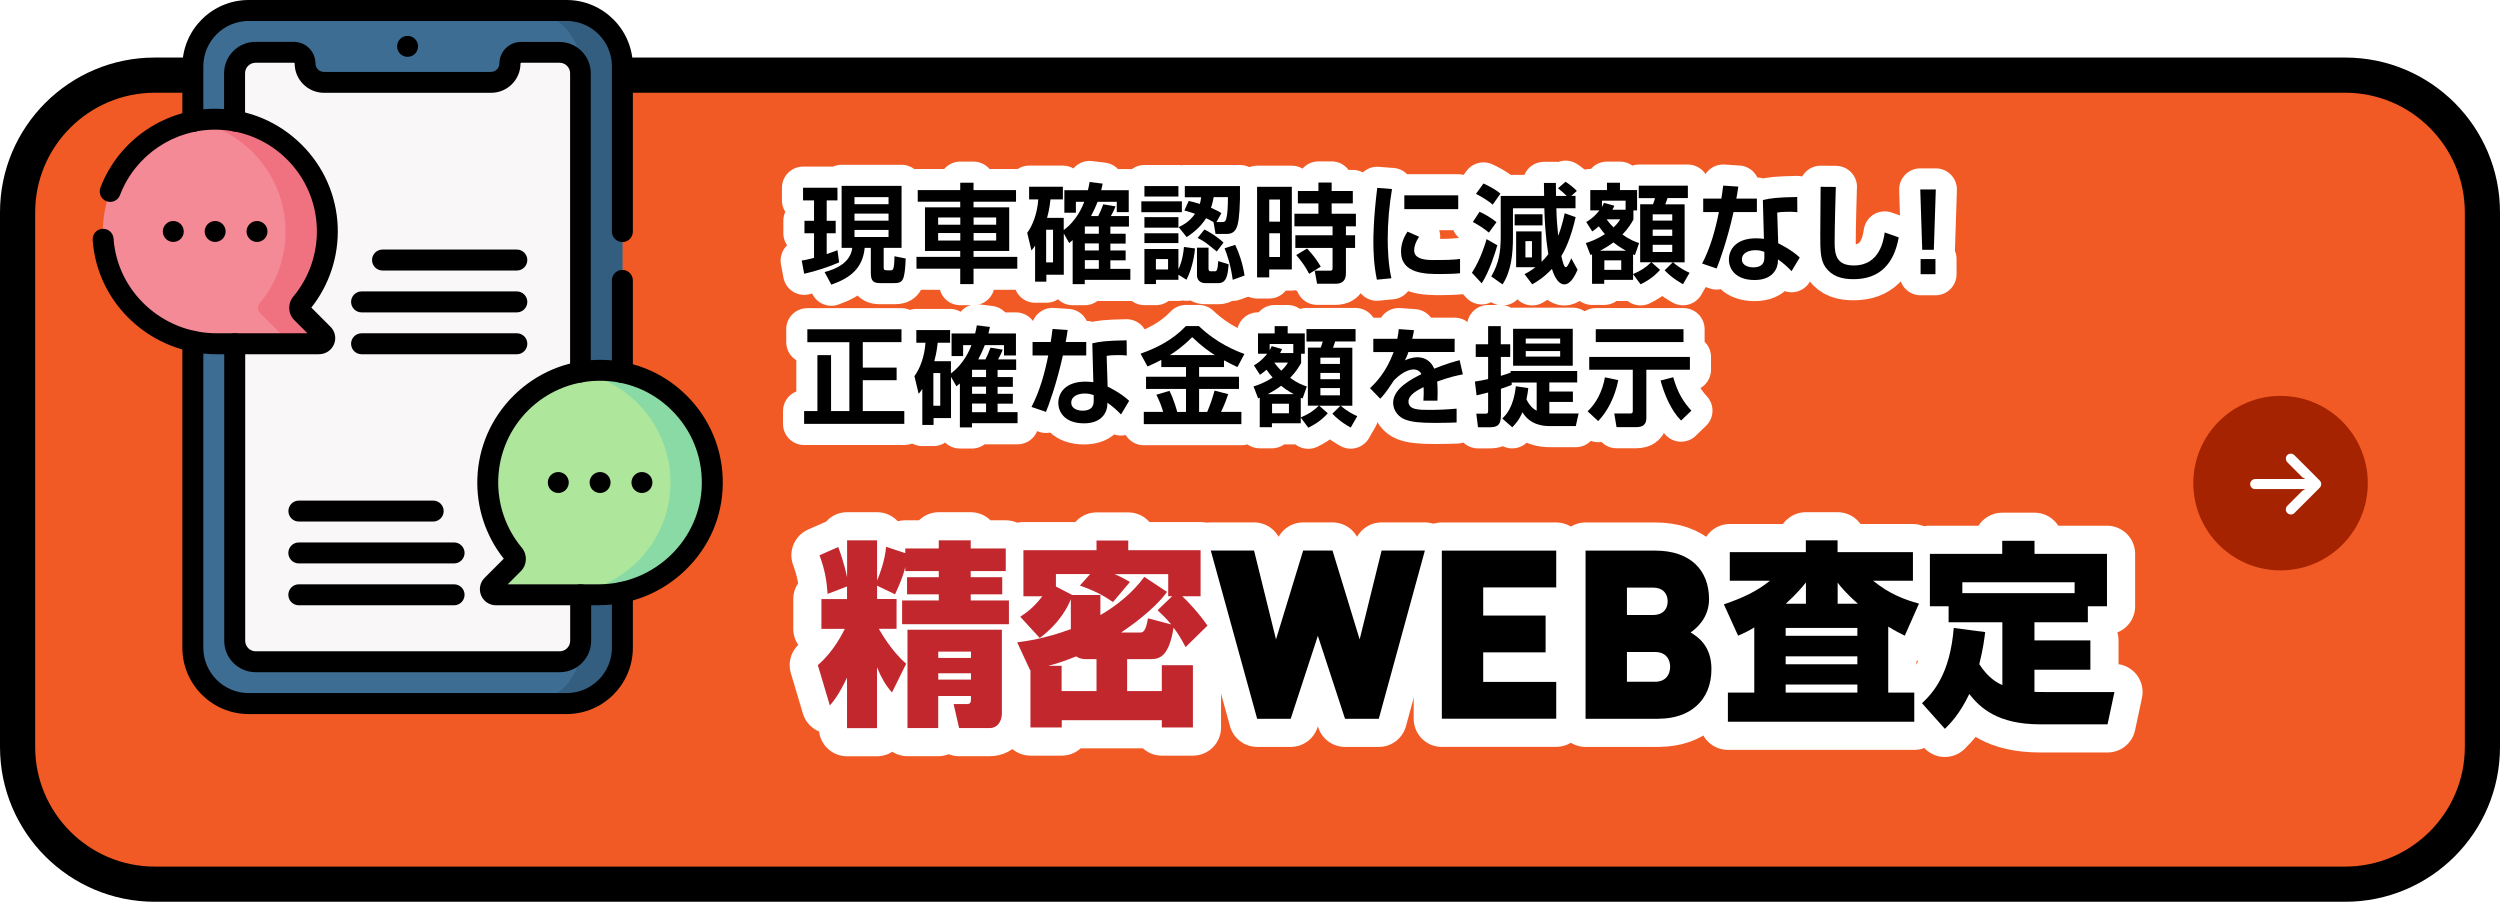 <?xml version="1.0" encoding="UTF-8"?>
<svg id="_レイヤー_2" data-name="レイヤー_2" xmlns="http://www.w3.org/2000/svg" xmlns:xlink="http://www.w3.org/1999/xlink" width="355.33" height="128.17"  viewBox="0 0 355.33 128.17">
  <defs>
    <style>
      .cls-1 {
        fill: #f15a24;
      }

      .cls-2 {
        filter: url(#drop-shadow-1);
      }

      .cls-3 {
        fill: #89daa4;
      }

      .cls-4 {
        fill: #fff;
      }

      .cls-5 {
        fill: #aee69c;
      }

      .cls-6 {
        fill: #3d6d93;
      }

      .cls-7 {
        fill: none;
        stroke: #fff;
        stroke-linecap: round;
        stroke-linejoin: round;
        stroke-width: 6px;
      }

      .cls-8 {
        fill: #f07281;
      }

      .cls-9 {
        fill: #335e80;
      }

      .cls-10 {
        fill: #a52300;
      }

      .cls-11 {
        fill: #c1272d;      
      }

      .cls-14 {
        fill: none;
        stroke: #fff;
        stroke-linecap: round;
        stroke-linejoin: round;
        stroke-width: 8px;        
      }      

      .cls-12 {
        fill: #f9f7f8;
      }

      .cls-13 {
        fill: #f58a97;
      }
    </style>
    <filter id="drop-shadow-1" filterUnits="userSpaceOnUse">
      <feOffset dx="4" dy="4"/>
      <feGaussianBlur result="blur" stdDeviation="0"/>
      <feFlood flood-color="#000" flood-opacity="1"/>
      <feComposite in2="blur" operator="in"/>
      <feComposite in="SourceGraphic"/>
    </filter>
  </defs>
  <g id="_レイヤー_3" data-name="レイヤー_3">
    <g>
      <g>
        <rect class="cls-1" x="2.5" y="10.68" width="350.33" height="114.99" rx="19.5" ry="19.5"/>
        <path d="M333.33,13.18c9.37,0,17,7.63,17,17v75.99c0,9.37-7.63,17-17,17H22c-9.37,0-17-7.63-17-17V30.18c0-9.37,7.63-17,17-17h311.33M333.33,8.18H22C9.85,8.18,0,18.03,0,30.18v75.99c0,12.15,9.85,22,22,22h311.33c12.15,0,22-9.85,22-22V30.18c0-12.15-9.85-22-22-22h0Z"/>
      </g>
      <circle class="cls-10" cx="324.14" cy="68.67" r="12.4"/>
      <g class="cls-2">
    
        <path class="cls-14" d="M116.4,79.35l-2.77,1.06c-.14-1.93-.39-3.42-1.15-5.49l2.66-1.17c.25.7.84,2.27,1.26,4.31v-5.26h4.26v5.71c.42-.98,1.09-2.77,1.29-4.79l2.72.9v-.67h4.76v-1.15h4.54v1.15h4.98v3.22h-4.98v.87h4.48v2.43h-4.48v.87h5.43v3.38h-15.18v-3.38h5.21v-.87h-4.51v-2.43h4.51v-.87h-4.76v-.59c-.31,1.34-.9,2.69-1.46,3.89l-2.55-1.23v1.9h2.77v4.23h-2.52c.22.39,1.79,3.19,3.89,4.96l-2.02,4.09c-.98-1.12-1.48-2.04-2.13-3.58v8.65h-4.26v-7.17c-1.2,2.49-1.93,3.36-2.44,3.95l-1.71-5.74c2.27-1.93,3.5-4.51,3.84-5.15h-3.33v-4.23h3.64v-1.79ZM138.4,85.51v11.87c0,1.06-.56,2.1-1.74,2.1h-4.34l-.78-3.41h1.9c.42,0,.56-.2.56-.59v-.56h-4.65v4.56h-4.37v-13.97h13.41ZM129.36,88.61v.9h4.65v-.9h-4.65ZM129.36,91.69v.9h4.65v-.9h-4.65Z"/>
        <path class="cls-14" d="M140.56,87.3c1.23-.17,3.81-.48,7.64-1.88v-4.26c-.34.87-1.43,3.28-4.42,5.52l-2.77-3.02c.84-.56,1.79-1.18,3.14-2.91h-2.69v-6.55h10.39v-1.37h4.51v1.37h10.28v6.55h-2.6c.67.61,2.35,2.38,3.58,4.17l-3.11,3.05c-.5-.95-1.01-1.85-1.71-2.77-.62,3.95-1.88,4.48-3.16,4.48h-3.44v4.54h4.93v-3.67h4.42v8.85h-4.42v-1.04h-14.22v1.04h-4.45v-8.17h-.06l-1.82-3.92ZM146.89,90.63v3.59h4.96v-4.54h-1.54c-.78,0-1.15-.25-1.34-.39-1.93.78-3.3,1.18-3.98,1.34h1.9ZM161.87,80.13c-1.9,2.63-5.54,5.1-6.52,5.77h2.72c.28,0,.78,0,1.09-2.02l3.3.87c-.62-.76-1.2-1.34-1.93-2.02l2.07-1.99h-.56v-3.14h-7.62c1.32.59,1.71.84,2.18,1.12l-2.41,2.85c-1.71-1.17-2.74-1.62-4.7-2.35l1.46-1.63h-4.87v1.77l2.32,1.21h4v2.85c3.81-2.21,5.54-4.51,6.24-5.43l3.22,2.13Z"/>
        <path class="cls-14" d="M191.97,98.16h-4.8l-3.86-11.79-3.86,11.79h-4.77l-6.59-23.91h6.15l3.12,12.63,3.86-12.63h4.17l3.86,12.63,3.12-12.63h6.15l-6.55,23.91Z"/>
        <path class="cls-14" d="M200.93,98.16v-23.9h16.26v5.23h-10.38v4h8.87v5.23h-8.87v4.2h10.38v5.23h-16.26Z"/>
        <path class="cls-14" d="M231.79,98.16h-10.43v-23.9h9.92c4.98,0,7.63,2.78,7.63,6.9,0,2.72-1.88,4.22-2.62,4.73.97.6,2.96,1.84,2.96,5.21,0,4.57-3.19,7.05-7.46,7.05ZM230.91,79.52h-3.67v3.89h3.67c1.62,0,2.12-1.01,2.12-1.94s-.51-1.95-2.12-1.95ZM231.22,88.67h-3.98v4.23h3.98c1.62,0,2.16-1.12,2.16-2.13s-.54-2.1-2.16-2.1Z"/>
        <path class="cls-14" d="M257.19,74.48h10.7v4.06h-5.66c2.35,1.91,4.48,2.69,6.52,3.25l-2.02,4.56c-.7-.34-1.26-.62-2.35-1.29v9.38h3.7v4.14h-26.49v-4.14h3.75v-9.27c-.78.51-1.48.81-2.3,1.18l-2.02-4.45c2.74-.95,4.62-1.82,6.55-3.36h-5.71v-4.06h10.81v-1.68h4.51v1.68ZM249.8,85.25v1.12h10.19v-1.12h-10.19ZM249.8,89.29v1.12h10.19v-1.12h-10.19ZM249.8,93.29v1.15h10.19v-1.15h-10.19ZM252.68,81.81v-3.03c-.42.53-1.2,1.51-2.86,3.03h2.86ZM260.07,81.81c-1.76-1.54-2.52-2.52-2.88-3v3h2.88Z"/>
        <path class="cls-14" d="M278.16,85.84c-.11.87-.28,2.32-.84,4.56,1.29,1.99,2.52,2.63,3.28,2.97v-8.93h-7.64v-2.27h-2.66v-7.45h10.28v-1.85h4.59v1.85h10.3v7.45h-2.72v2.27h-7.59v2.58h7.95v4.17h-7.95v3.14c.42.03.81.03,1.4.03h9.97l-.98,4.59h-9.6c-6.05,0-8.54-2.38-10.05-4.31-1.4,2.91-2.69,4.17-3.47,4.95l-3.25-3.64c1.57-1.48,3.98-4.12,4.51-10.7l4.48.59ZM290.87,80.3v-1.54h-15.96v1.54h15.96Z"/>

        <path class="cls-11" d="M116.4,79.35l-2.77,1.06c-.14-1.93-.39-3.42-1.15-5.49l2.66-1.17c.25.7.84,2.27,1.26,4.31v-5.26h4.26v5.71c.42-.98,1.09-2.77,1.29-4.79l2.72.9v-.67h4.76v-1.15h4.54v1.15h4.98v3.22h-4.98v.87h4.48v2.43h-4.48v.87h5.43v3.38h-15.18v-3.38h5.21v-.87h-4.51v-2.43h4.51v-.87h-4.76v-.59c-.31,1.34-.9,2.69-1.46,3.89l-2.55-1.23v1.9h2.77v4.23h-2.52c.22.39,1.79,3.19,3.89,4.96l-2.02,4.09c-.98-1.12-1.48-2.04-2.13-3.58v8.65h-4.26v-7.17c-1.2,2.49-1.93,3.36-2.44,3.95l-1.71-5.74c2.27-1.93,3.5-4.51,3.84-5.15h-3.33v-4.23h3.64v-1.79ZM138.4,85.51v11.87c0,1.06-.56,2.1-1.74,2.1h-4.34l-.78-3.41h1.9c.42,0,.56-.2.56-.59v-.56h-4.65v4.56h-4.37v-13.97h13.41ZM129.36,88.61v.9h4.65v-.9h-4.65ZM129.36,91.69v.9h4.65v-.9h-4.65Z"/>
        <path class="cls-11" d="M140.56,87.3c1.23-.17,3.81-.48,7.64-1.88v-4.26c-.34.87-1.43,3.28-4.42,5.52l-2.77-3.02c.84-.56,1.79-1.18,3.14-2.91h-2.69v-6.55h10.39v-1.37h4.51v1.37h10.28v6.55h-2.6c.67.61,2.35,2.38,3.58,4.17l-3.11,3.05c-.5-.95-1.01-1.85-1.71-2.77-.62,3.95-1.88,4.48-3.16,4.48h-3.44v4.54h4.93v-3.67h4.42v8.85h-4.42v-1.04h-14.22v1.04h-4.45v-8.17h-.06l-1.82-3.92ZM146.89,90.63v3.59h4.96v-4.54h-1.54c-.78,0-1.15-.25-1.34-.39-1.93.78-3.3,1.18-3.98,1.34h1.9ZM161.87,80.13c-1.9,2.63-5.54,5.1-6.52,5.77h2.72c.28,0,.78,0,1.09-2.02l3.3.87c-.62-.76-1.2-1.34-1.93-2.02l2.07-1.99h-.56v-3.14h-7.62c1.32.59,1.71.84,2.18,1.12l-2.41,2.85c-1.71-1.17-2.74-1.62-4.7-2.35l1.46-1.63h-4.87v1.77l2.32,1.21h4v2.85c3.81-2.21,5.54-4.51,6.24-5.43l3.22,2.13Z"/>

        <path d="M191.97,98.16h-4.8l-3.86-11.79-3.86,11.79h-4.77l-6.59-23.91h6.15l3.12,12.63,3.86-12.63h4.17l3.86,12.63,3.12-12.63h6.15l-6.55,23.91Z"/>
        <path d="M200.93,98.16v-23.9h16.26v5.23h-10.38v4h8.87v5.23h-8.87v4.2h10.38v5.23h-16.26Z"/>
        <path d="M231.79,98.16h-10.43v-23.9h9.92c4.98,0,7.63,2.78,7.63,6.9,0,2.72-1.88,4.22-2.62,4.73.97.6,2.96,1.84,2.96,5.21,0,4.57-3.19,7.05-7.46,7.05ZM230.91,79.52h-3.67v3.89h3.67c1.62,0,2.12-1.01,2.12-1.94s-.51-1.95-2.12-1.95ZM231.22,88.67h-3.98v4.23h3.98c1.62,0,2.16-1.12,2.16-2.13s-.54-2.1-2.16-2.1Z"/>
        <path d="M257.19,74.48h10.7v4.06h-5.66c2.35,1.91,4.48,2.69,6.52,3.25l-2.02,4.56c-.7-.34-1.26-.62-2.35-1.29v9.38h3.7v4.14h-26.49v-4.14h3.75v-9.27c-.78.51-1.48.81-2.3,1.18l-2.02-4.45c2.74-.95,4.62-1.82,6.55-3.36h-5.71v-4.06h10.81v-1.68h4.51v1.68ZM249.8,85.25v1.12h10.19v-1.12h-10.19ZM249.8,89.29v1.12h10.19v-1.12h-10.19ZM249.8,93.29v1.15h10.19v-1.15h-10.19ZM252.68,81.81v-3.03c-.42.53-1.2,1.51-2.86,3.03h2.86ZM260.07,81.81c-1.76-1.54-2.52-2.52-2.88-3v3h2.88Z"/>
        <path d="M278.16,85.84c-.11.87-.28,2.32-.84,4.56,1.29,1.99,2.52,2.63,3.28,2.97v-8.93h-7.64v-2.27h-2.66v-7.45h10.28v-1.85h4.59v1.85h10.3v7.45h-2.72v2.27h-7.59v2.58h7.95v4.17h-7.95v3.14c.42.03.81.03,1.4.03h9.97l-.98,4.59h-9.6c-6.05,0-8.54-2.38-10.05-4.31-1.4,2.91-2.69,4.17-3.47,4.95l-3.25-3.64c1.57-1.48,3.98-4.12,4.51-10.7l4.48.59ZM290.87,80.3v-1.54h-15.96v1.54h15.96Z"/>
      </g>
      <g id="g217">
        <g id="g223">
          <path id="path225" class="cls-6" d="M80.53,100h-45.19c-4.38,0-7.93-3.55-7.93-7.93V9.42c0-4.38,3.55-7.93,7.93-7.93h45.19c4.38,0,7.93,3.55,7.93,7.93v82.66c0,4.38-3.55,7.93-7.93,7.93"/>
        </g>
        <g id="g227">
          <path id="path229" class="cls-9" d="M80.53,1.49h-5.95c4.38,0,7.93,3.55,7.93,7.93v82.66c0,4.38-3.55,7.93-7.93,7.93h5.95c4.38,0,7.93-3.55,7.93-7.93V9.42c0-4.38-3.55-7.93-7.93-7.93"/>
        </g>
        <g id="g231">
          <path id="path233" class="cls-12" d="M72.5,9.02h0c0,1.48-1.2,2.68-2.68,2.68h-23.76c-1.48,0-2.68-1.2-2.68-2.68,0-.88-.71-1.59-1.59-1.59h-5.46c-1.64,0-2.97,1.33-2.97,2.97v80.68c0,1.64,1.33,2.97,2.97,2.97h43.21c1.64,0,2.97-1.33,2.97-2.97V10.41c0-1.64-1.33-2.97-2.97-2.97h-5.46c-.88,0-1.59.71-1.59,1.59"/>
        </g>
        <g id="g235">
          <path id="path237" class="cls-13" d="M42.84,43.11c2.42-2.9,3.83-6.67,3.69-10.77-.29-8.41-7.18-15.21-15.6-15.39-9.05-.19-16.43,7.14-16.31,16.17.12,8.76,7.41,15.74,16.17,15.74h14.59c.71,0,1.06-.85.56-1.35l-3.05-3.05c-.37-.37-.38-.95-.05-1.35"/>
        </g>
        <g id="g239">
          <path id="path241" class="cls-8" d="M42.89,44.46c-.37-.37-.38-.95-.05-1.35,2.42-2.9,3.83-6.67,3.69-10.77-.29-8.41-7.18-15.21-15.6-15.39-1.14-.02-2.26.07-3.34.28,7.19,1.36,12.73,7.59,12.99,15.12.14,4.1-1.27,7.87-3.69,10.77-.33.4-.31.98.05,1.35l3.05,3.05c.5.5.15,1.35-.56,1.35h5.95c.71,0,1.06-.85.56-1.35l-3.05-3.05Z"/>
        </g>
        <g id="g243">
          <path id="path245" class="cls-5" d="M73.03,78.79c-2.42-2.9-3.83-6.67-3.69-10.77.29-8.41,7.18-15.21,15.6-15.39,9.05-.19,16.43,7.14,16.31,16.17-.12,8.76-7.41,15.74-16.17,15.74h-14.59c-.71,0-1.06-.85-.56-1.35l3.05-3.05c.37-.37.38-.95.05-1.35"/>
        </g>
        <g id="g247">
          <path id="path249" class="cls-3" d="M84.94,52.63c-.89.02-1.76.12-2.61.28,7.45,1.41,13.07,8.01,12.97,15.89-.12,8.76-7.41,15.74-16.17,15.74h5.95c8.76,0,16.05-6.98,16.17-15.74.12-9.03-7.26-16.37-16.31-16.17"/>
        </g>
        <g id="g251">
          <path d="M88.46,54.43c-.82,0-1.49-.67-1.49-1.49v-13.09c0-.82.67-1.49,1.49-1.49s1.49.67,1.49,1.49v13.09c0,.82-.67,1.49-1.49,1.49Z"/>
        </g>
        <g id="g255">
          <path d="M88.46,34.4c-.82,0-1.49-.67-1.49-1.49V9.42c0-3.55-2.89-6.44-6.44-6.44h-45.19c-3.55,0-6.44,2.89-6.44,6.44v7.85c0,.82-.67,1.49-1.49,1.49s-1.49-.67-1.49-1.49v-7.85c0-5.19,4.22-9.42,9.42-9.42h45.19c5.19,0,9.42,4.22,9.42,9.42v23.5c0,.82-.67,1.49-1.49,1.49Z"/>
        </g>
        <g id="g259">
          <path d="M80.53,101.49h-45.19c-5.19,0-9.42-4.22-9.42-9.42v-43.57c0-.82.67-1.49,1.49-1.49s1.49.67,1.49,1.49v43.57c0,3.55,2.89,6.44,6.44,6.44h45.19c3.55,0,6.44-2.89,6.44-6.44v-7.89c0-.82.67-1.49,1.49-1.49s1.49.67,1.49,1.49v7.89c0,5.19-4.22,9.42-9.42,9.42Z"/>
        </g>
        <g id="g263">
          <path d="M82.52,54.36c-.82,0-1.49-.67-1.49-1.49V10.41c0-.82-.67-1.49-1.49-1.49h-5.46c-.05,0-.1.04-.1.1,0,2.3-1.87,4.17-4.17,4.17h-23.76c-2.3,0-4.17-1.87-4.17-4.17,0-.02,0-.05-.03-.07-.02-.02-.04-.03-.07-.03h-5.46c-.82,0-1.49.67-1.49,1.49v6.79c0,.82-.67,1.49-1.49,1.49s-1.49-.67-1.49-1.49v-6.79c0-2.46,2-4.46,4.46-4.46h5.46c.82,0,1.59.32,2.17.9.58.58.9,1.36.9,2.18,0,.66.54,1.19,1.19,1.19h23.76c.66,0,1.19-.54,1.19-1.19,0-1.69,1.38-3.07,3.07-3.07h5.46c2.46,0,4.46,2,4.46,4.46v42.46c0,.82-.67,1.49-1.49,1.49Z"/>
        </g>
        <g id="g267">
          <path d="M79.54,95.54h-43.21c-2.46,0-4.46-2-4.46-4.46v-42.22c0-.82.67-1.49,1.49-1.49s1.49.67,1.49,1.49v42.22c0,.82.67,1.49,1.49,1.49h43.21c.82,0,1.49-.67,1.49-1.49v-6.54c0-.82.67-1.49,1.49-1.49s1.49.67,1.49,1.49v6.54c0,2.46-2,4.46-4.46,4.46Z"/>
        </g>
        <g id="g271">
          <path id="path273" d="M59.42,6.59c0,.82-.67,1.49-1.49,1.49s-1.49-.67-1.49-1.49.67-1.49,1.49-1.49,1.49.67,1.49,1.49"/>
        </g>
        <g id="g275">
          <path d="M45.38,50.35h-14.59c-9.25,0-16.99-7.13-17.62-16.24-.06-.82.56-1.53,1.38-1.59.82-.05,1.53.56,1.59,1.38.52,7.55,6.96,13.47,14.65,13.47h12.91l-1.87-1.87c-.91-.91-.97-2.35-.14-3.35,2.28-2.73,3.46-6.2,3.34-9.76-.26-7.66-6.48-13.79-14.14-13.96-6.11-.13-11.67,3.61-13.84,9.31-.29.77-1.15,1.15-1.92.86-.77-.29-1.15-1.15-.86-1.92,2.62-6.87,9.33-11.38,16.68-11.22,4.45.1,8.66,1.88,11.86,5.04,3.2,3.15,5.04,7.34,5.19,11.79.14,4.15-1.19,8.19-3.75,11.43l2.73,2.73c.65.65.85,1.63.49,2.48-.35.85-1.18,1.41-2.11,1.41Z"/>
        </g>
        <g id="g279">
          <path id="path281" d="M32.07,32.9c0,.82-.67,1.49-1.49,1.49s-1.49-.67-1.49-1.49.67-1.49,1.49-1.49,1.49.67,1.49,1.49"/>
        </g>
        <g id="g283">
          <path id="path285" d="M38.02,32.9c0,.82-.67,1.49-1.49,1.49s-1.49-.67-1.49-1.49.67-1.49,1.49-1.49,1.49.67,1.49,1.49"/>
        </g>
        <g id="g287">
          <path id="path289" d="M26.12,32.9c0,.82-.67,1.49-1.49,1.49s-1.49-.67-1.49-1.49.67-1.49,1.49-1.49,1.49.67,1.49,1.49"/>
        </g>
        <g id="g291">
          <path d="M73.46,50.35h-22.07c-.82,0-1.49-.67-1.49-1.49s.67-1.49,1.49-1.49h22.07c.82,0,1.49.67,1.49,1.49s-.67,1.49-1.49,1.49Z"/>
        </g>
        <g id="g295">
          <path d="M73.46,44.4h-22.07c-.82,0-1.49-.67-1.49-1.49s.67-1.49,1.49-1.49h22.07c.82,0,1.49.67,1.49,1.49s-.67,1.49-1.49,1.49Z"/>
        </g>
        <g id="g299">
          <path d="M73.46,38.45h-19.09c-.82,0-1.49-.67-1.49-1.49s.67-1.49,1.49-1.49h19.09c.82,0,1.49.67,1.49,1.49s-.67,1.49-1.49,1.49Z"/>
        </g>
        <g id="g303">
          <path d="M64.54,86.03h-22.07c-.82,0-1.49-.67-1.49-1.49s.67-1.49,1.49-1.49h22.07c.82,0,1.49.67,1.49,1.49s-.67,1.49-1.49,1.49Z"/>
        </g>
        <g id="g307">
          <path d="M64.54,80.08h-22.07c-.82,0-1.49-.67-1.49-1.49s.67-1.49,1.49-1.49h22.07c.82,0,1.49.67,1.49,1.49s-.67,1.49-1.49,1.49Z"/>
        </g>
        <g id="g311">
          <path d="M61.57,74.13h-19.09c-.82,0-1.49-.67-1.49-1.49s.67-1.49,1.49-1.49h19.09c.82,0,1.49.67,1.49,1.49s-.67,1.49-1.49,1.49Z"/>
        </g>
        <g id="g315">
          <path d="M85.08,86.03h-14.59c-.93,0-1.75-.55-2.11-1.41-.35-.85-.16-1.83.49-2.48l2.73-2.73c-2.57-3.24-3.9-7.28-3.75-11.43.15-4.45,2-8.64,5.19-11.79,3.2-3.15,7.41-4.94,11.86-5.04,4.78-.1,9.28,1.69,12.67,5.05,3.39,3.36,5.22,7.85,5.16,12.62-.06,4.62-1.94,8.96-5.3,12.2-3.33,3.23-7.72,5-12.36,5ZM72.16,83.05h12.91c7.99,0,14.58-6.4,14.68-14.27.05-3.96-1.47-7.68-4.28-10.47-2.81-2.79-6.54-4.27-10.51-4.19-7.67.16-13.88,6.29-14.14,13.96-.12,3.56,1.06,7.03,3.34,9.76,0,0,0,0,0,0,.83,1,.77,2.44-.14,3.35l-1.87,1.87Z"/>
        </g>
        <g id="g319">
          <path id="path321" d="M83.8,68.58c0,.82.67,1.49,1.49,1.49s1.49-.67,1.49-1.49-.67-1.49-1.49-1.49-1.49.67-1.49,1.49"/>
        </g>
        <g id="g323">
          <path id="path325" d="M77.86,68.58c0,.82.67,1.49,1.49,1.49s1.49-.67,1.49-1.49-.67-1.49-1.49-1.49-1.49.67-1.49,1.49"/>
        </g>
        <g id="g327">
          <path id="path329" d="M89.75,68.58c0,.82.67,1.49,1.49,1.49s1.49-.67,1.49-1.49-.67-1.49-1.49-1.49-1.49.67-1.49,1.49"/>
        </g>
      </g>
      <path class="cls-4" d="M320.44,69.51s.08,0,.12,0h7.13l-.16.07c-.15.07-.29.17-.41.29l-2,2c-.26.25-.31.66-.1.96.24.32.69.39,1.01.16.03-.02.05-.04.07-.06l3.61-3.61c.28-.28.28-.74,0-1.02,0,0,0,0,0,0l-3.61-3.61c-.28-.28-.74-.28-1.02,0-.02.02-.04.05-.06.07-.2.3-.16.71.1.96l1.99,2c.11.11.23.2.36.26l.22.1h-7.1c-.37-.01-.69.24-.76.61-.06.39.2.77.6.83Z"/>
      <g>
        <g>
          <path class="cls-7" d="M113.96,37.03c.41-.06.9-.15,1.74-.38v-3.5h-1.36v-1.77h1.36v-2.9h-1.56v-1.8h4.89v1.8h-1.53v2.9h1.28v1.77h-1.28v2.96c.9-.29,1.21-.43,1.53-.55l.24,1.73c-1.39.63-3.48,1.3-4.97,1.62l-.35-1.88ZM119.63,26.42h8.51v8.81h-2.54v2.69c0,.38.02.5.49.5h.47c.35,0,.55,0,.57-2l1.6.32c-.14,3.21-.4,3.5-1.7,3.5h-1.79c-.95,0-1.47-.11-1.47-1.45v-3.56h-.87c-.29,2.89-2,4.26-4.74,5.23l-.96-1.79c1.7-.44,3.7-1.38,3.93-3.44h-1.51v-8.81ZM121.45,28.02v1h4.84v-1h-4.84ZM121.45,30.36v1h4.84v-1h-4.84ZM121.45,32.68v1.01h4.84v-1.01h-4.84Z"/>
          <path class="cls-7" d="M136.48,40.38v-2.19h-6.22v-1.68h6.22v-.84h-5.01v-6.2h5.01v-.8h-6.04v-1.65h6.04v-1.05h1.89v1.05h6.04v1.65h-6.04v.8h5.07v6.2h-5.07v.84h6.22v1.68h-6.22v2.19h-1.89ZM133.34,30.91v1.03h3.15v-1.03h-3.15ZM133.34,33.12v1.07h3.15v-1.07h-3.15ZM138.38,30.91v1.03h3.21v-1.03h-3.21ZM138.38,33.12v1.07h3.21v-1.07h-3.21Z"/>
          <path class="cls-7" d="M151.2,33.17v5.88h-2.48v.98h-1.6v-5.12c-.2.31-.26.38-.52.69l-.6-2.51c.79-1.05,1.45-2.83,1.57-4.75h-1.3v-1.8h4.8v1.8h-1.76c-.08.64-.15,1.41-.49,2.63h2.37v1.73c1.93-1.44,2.69-3.44,2.92-4.02h-1.19v1.56h-1.64v-3.21h3.35c.11-.47.17-.73.24-1.16l1.86.23c-.06.31-.09.41-.21.93h3.91v3.12h-1.7v-1.47h-2.73c-.28.75-.69,1.59-.93,2.03h1.02c.34-.66.38-.8.72-1.67l1.74.29c-.09.24-.2.55-.66,1.38h2.57v1.5h-2.64v1.01h2.17v1.4h-2.17v.98h2.17v1.4h-2.17v1.21h2.84v1.57h-6.48v.6h-1.72v-6.25c-.08.08-.12.11-.49.41l-.78-1.37ZM148.69,32.65v4.65h.98v-4.65h-.98ZM154.19,32.19v1.03h1.99v-1.03h-1.99ZM154.19,34.59v1.01h1.99v-1.01h-1.99ZM154.19,36.97v1.24h1.99v-1.24h-1.99Z"/>
          <path class="cls-7" d="M162.22,28.62h5.76v1.54h-5.76v-1.54ZM162.66,26.45h4.83v1.48h-4.83v-1.48ZM162.66,30.86h4.83v1.5h-4.83v-1.5ZM162.66,33.15h4.83v1.4h-4.83v-1.4ZM167.49,39.04v.73h-3.19v.6h-1.64v-4.98h4.83v2.89c.26-.52.64-1.51.79-3.18l1.57.21c-.06.6-.26,2.57-1.21,4.45l-1.16-.72ZM164.29,36.82v1.48h1.73v-1.48h-1.73ZM168.4,28.02v-1.57h7.84c.05,2.54-.11,4.71-.34,5.5-.18.63-.49,1.3-1.51,1.3h-1.62l-.29-1.68c-.21-.12-.49-.29-1.05-.56-.93,1.48-2.2,2.31-2.77,2.69l-1.13-1.42c.61-.29,1.53-.76,2.32-1.89-.46-.17-.75-.26-1.51-.47l.61-1.36c.4.09.75.17,1.59.43.09-.37.14-.6.18-.95h-2.32ZM170.13,35.2h1.64v2.95c0,.27.08.41.28.41h.61c.28,0,.41-.14.49-1.45l1.48.46c-.12,1.36-.24,2.67-1.44,2.67h-1.85c-1.15,0-1.21-.92-1.21-1.08v-3.96ZM171.2,32.62c.61.29,1.83,1.04,2.7,1.86l-.96,1.27c-1.41-1.16-1.67-1.39-2.72-1.93l.98-1.21ZM172.5,28.02c-.08.4-.14.81-.38,1.51.92.41,1.15.55,1.48.76l-.7,1.27h.86c.21,0,.41-.03.53-.47.18-.69.23-1.63.24-3.07h-2.03ZM175.56,34.8c.57,1.16,1.08,2.72,1.33,4.36l-1.68.61c-.32-2.25-.78-3.54-1.16-4.48l1.51-.49Z"/>
          <path class="cls-7" d="M178.67,26.55h4.94v11.75h-3.21v1.13h-1.73v-12.88ZM180.4,28.36v3.15h1.53v-3.15h-1.53ZM180.4,33.15v3.38h1.53v-3.38h-1.53ZM184.11,33.44h5.29v-1.27h-5.42v-1.79h3.41v-1.47h-2.92v-1.76h2.92v-1.21h1.88v1.21h3.01v1.76h-3.01v1.47h3.45v1.79h-1.42v1.27h1.3v1.8h-1.3v3.52c0,.44,0,1.57-1.47,1.57h-2.63l-.34-1.86h2.2c.15,0,.34,0,.34-.32v-2.91h-5.29v-1.8ZM185.78,35.32c1.07,1.16,1.51,1.85,1.94,2.58l-1.65,1.02c-.5-.99-.95-1.6-1.83-2.67l1.54-.93Z"/>
          <path class="cls-7" d="M197.85,26.86c-.4,2.37-.61,4.74-.61,7.14,0,1.19.06,3.51.52,5.55l-2.06.2c-.46-2.14-.5-4.29-.5-5.41,0-.54,0-3.21.55-7.64l2.11.17ZM201.7,33.64c-.53.81-.7,1.42-.7,1.93,0,.96.86,1.39,2.64,1.39s2.81-.02,3.88-.15v2.03c-.81.08-1.96.11-2.8.11-2.03,0-5.59,0-5.59-3.19,0-1.36.6-2.34.92-2.84l1.65.73ZM207.26,27.76v1.96h-7.66v-1.96h7.66Z"/>
          <path class="cls-7" d="M212.82,34.86c-.28.96-1.07,3.62-2.22,5.41l-1.39-1.5c1.27-1.97,1.93-4.23,2.08-4.78l1.53.87ZM210.29,30.1c.72.32,1.59.81,2.41,1.48l-1.08,1.48c-.73-.6-1.27-.96-2.28-1.51l.95-1.45ZM210.85,26.08c.41.18,1.62.76,2.41,1.44l-1.1,1.57c-.66-.6-1.79-1.24-2.38-1.53l1.07-1.48ZM219.09,37.22c.52-.5.53-.52.98-1.1-.47-2.83-.53-5.3-.57-6.52h-4.46v4.05c0,2.44-.24,4.87-1.48,6.77l-1.6-1.13c1.07-1.89,1.34-3.36,1.34-5.73v-5.71h6.17c-.02-.61-.03-1.6-.03-1.85h1.7c0,.26.02,1.56.02,1.85h1.53c-.38-.38-.79-.72-1.25-1.09l1.08-.93c.24.15,1.27.9,1.6,1.31l-.79.7h.6v1.76h-2.72c.02,1.39.12,2.51.26,3.93.55-1.44.81-2.7.92-3.22l1.56.55c-.72,3.16-1.57,4.78-2.03,5.53.18.83.37,1.59.64,1.59.24,0,.63-.93.76-1.28l.9,1.63c-.2.47-.87,2.09-1.88,2.09-1.07,0-1.64-1.8-1.76-2.2-1.21,1.28-2.22,1.86-2.8,2.19l-1.1-1.45c.43-.21.93-.5,1.56-.98h-2.75v-5.09h3.61v4.34ZM215.28,30.45h3.96v1.59h-3.96v-1.59ZM216.81,34.27v2.31h.93v-2.31h-.93Z"/>
          <path class="cls-7" d="M225.41,34.54c.52-.17,1.48-.46,2.7-1.27-.2-.23-.47-.53-.87-1.1-.41.35-.64.53-.93.72l-.86-1.34c.32-.18,1.02-.57,1.89-1.65h-1.31v-2.89h2.37v-1.04h1.85v1.04h2.43v2.89h-.52v1.31c-.24.44-.69,1.22-1.56,2.12,1.08.78,1.79,1.02,2.37,1.22l-.6,1.71c-.15-.06-.18-.08-.26-.11v2.8c1.05-.44,1.74-.86,2.57-1.67h-1.56v-8.25h1.82c.12-.28.24-.66.29-.87h-2.31v-1.77h6.98v1.76h-2.9c-.11.34-.14.46-.31.89h2.75v8.25h-1.64c.95.84,1.77,1.22,2.34,1.48l-.93,1.62c-.31-.17-1.51-.81-2.61-1.97l1.15-1.13h-3.01l1.21,1.07c-.34.38-1.16,1.28-2.77,2.05l-1.07-1.44v.81h-4.1v.56h-1.73v-4.19q-.11.05-.23.09l-.66-1.71ZM231.11,35.64c-.98-.54-1.45-.92-1.79-1.19-.57.43-1.15.79-1.91,1.19h3.7ZM231.05,29.81v-1.29h-3.36v.89c.12-.21.17-.29.28-.58l1.48.41c-.12.29-.17.37-.28.57h1.88ZM228.03,37v1.36h2.4v-1.36h-2.4ZM228.35,31.17c.46.63.76.92.99,1.15.5-.47.72-.79.95-1.15h-1.94ZM234.9,30.46v.89h2.78v-.89h-2.78ZM234.9,32.63v.89h2.78v-.89h-2.78ZM234.9,34.79v1.03h2.78v-1.03h-2.78Z"/>
          <path class="cls-7" d="M247.07,26.52c-.11.72-.17,1.18-.28,1.71h2.92v1.91h-3.32c-.9,4.06-2.02,7.09-2.4,8.02l-2.06-.7c1.19-2.29,1.88-4.8,2.38-7.32h-2.23v-1.91h2.58c.11-.63.17-1.18.26-1.85l2.14.14ZM255.46,30.16c-.43-.05-.76-.06-1.27-.06-.86,0-1.22.05-1.59.11l.14,4.37c.26.12,1.94.95,3.06,2.02l-1.16,1.94c-.63-.66-1.07-1.05-1.94-1.68v.27c0,.87-.6,2.67-3.32,2.67s-3.65-1.6-3.65-2.9c0-1.47,1.05-3.03,3.88-3.03.49,0,.81.05,1.1.08l-.15-5.52c1.12-.26,1.98-.38,4.88-.43l.02,2.15ZM250.78,35.8c-.35-.12-.69-.24-1.27-.24-.89,0-1.93.34-1.93,1.31,0,.89.98,1.13,1.62,1.13.78,0,1.57-.26,1.57-1.34v-.86Z"/>
          <path class="cls-7" d="M260.93,26.58c-.02.49-.17,5.65-.17,7.93,0,1.8.34,3.22,2.72,3.22,3.73,0,4.23-3.61,4.4-4.69l1.99.7c-.67,3.76-2.7,5.94-6.43,5.94-1.68,0-3.04-.41-3.96-1.67-.76-1.05-.76-2.46-.76-4.66s.05-5.75.05-6.8l2.17.02Z"/>
          <path class="cls-7" d="M275.14,26.93l-.28,8.57h-1.65l-.28-8.57h2.2ZM275.09,36.82v2.15h-2.11v-2.15h2.11Z"/>
          <path class="cls-7" d="M114.74,46.8h13.39v1.83h-5.5v3.62h4.81v1.79h-4.81v4.39h5.9v1.82h-14.24v-1.82h1.89v-7.95h1.94v7.95h2.6v-9.79h-5.97v-1.83Z"/>
          <path class="cls-7" d="M135.17,53.54v5.88h-2.48v.98h-1.6v-5.12c-.2.31-.26.38-.52.69l-.6-2.51c.79-1.05,1.45-2.83,1.57-4.75h-1.3v-1.8h4.8v1.8h-1.76c-.08.64-.15,1.41-.49,2.63h2.37v1.73c1.93-1.44,2.69-3.44,2.92-4.02h-1.19v1.56h-1.64v-3.21h3.35c.11-.47.17-.73.24-1.16l1.86.23c-.06.31-.09.41-.21.93h3.91v3.12h-1.7v-1.47h-2.73c-.28.75-.69,1.59-.93,2.03h1.02c.34-.66.38-.8.72-1.67l1.74.29c-.09.24-.2.55-.66,1.38h2.57v1.5h-2.64v1.01h2.17v1.4h-2.17v.98h2.17v1.4h-2.17v1.21h2.84v1.57h-6.48v.6h-1.72v-6.25c-.08.08-.12.11-.49.41l-.78-1.37ZM132.66,53.02v4.65h.98v-4.65h-.98ZM138.16,52.56v1.03h1.99v-1.03h-1.99ZM138.16,54.96v1.01h1.99v-1.01h-1.99ZM138.16,57.35v1.24h1.99v-1.24h-1.99Z"/>
          <path class="cls-7" d="M151.75,46.9c-.11.72-.17,1.18-.28,1.71h2.92v1.91h-3.32c-.9,4.06-2.02,7.09-2.4,8.02l-2.06-.7c1.19-2.29,1.88-4.8,2.38-7.32h-2.23v-1.91h2.58c.11-.63.17-1.18.26-1.85l2.14.14ZM160.15,50.53c-.43-.05-.76-.06-1.27-.06-.86,0-1.22.05-1.59.11l.14,4.37c.26.12,1.94.95,3.06,2.02l-1.16,1.94c-.63-.66-1.07-1.05-1.94-1.68v.27c0,.87-.6,2.67-3.32,2.67s-3.65-1.6-3.65-2.9c0-1.47,1.05-3.03,3.88-3.03.49,0,.81.05,1.1.08l-.15-5.52c1.12-.26,1.98-.38,4.88-.43l.02,2.15ZM155.46,56.17c-.35-.12-.69-.24-1.27-.24-.89,0-1.93.34-1.93,1.31,0,.89.98,1.13,1.62,1.13.78,0,1.57-.26,1.57-1.34v-.86Z"/>
          <path class="cls-7" d="M165.04,51.16c-.81.43-1.39.69-1.94.93l-.99-1.82c2.41-.86,4.58-1.97,6.45-3.93h1.83c2.6,2.49,5.35,3.56,6.48,3.97l-.99,1.86c-.4-.18-.83-.38-1.91-.96v.96h-3.54v1.38h5.67v1.73h-5.67v3.27h1.15c.47-1.12.67-1.71,1.05-3.03l1.94.5c-.23.67-.49,1.42-1.02,2.52h2.89v1.74h-13.87v-1.74h2.75c-.24-.86-.5-1.48-.96-2.44l1.86-.55c.64,1.25,1.07,2.87,1.1,3h1.25v-3.27h-5.68v-1.73h5.68v-1.38h-3.51v-1.02ZM172.67,50.47c-.72-.46-1.64-1.05-3.22-2.55-1.41,1.41-2.58,2.19-3.18,2.55h6.4Z"/>
          <path class="cls-7" d="M178.18,54.92c.52-.17,1.48-.46,2.7-1.27-.2-.23-.47-.53-.87-1.1-.41.35-.64.53-.93.72l-.86-1.34c.32-.18,1.02-.57,1.89-1.65h-1.31v-2.89h2.37v-1.04h1.85v1.04h2.43v2.89h-.52v1.31c-.24.44-.69,1.22-1.56,2.12,1.08.78,1.79,1.02,2.37,1.22l-.6,1.71c-.15-.06-.18-.08-.26-.11v2.8c1.05-.44,1.74-.86,2.57-1.67h-1.56v-8.25h1.82c.12-.28.24-.66.29-.87h-2.31v-1.77h6.98v1.76h-2.9c-.11.34-.14.46-.31.89h2.75v8.25h-1.64c.95.84,1.77,1.22,2.34,1.48l-.93,1.62c-.31-.17-1.51-.81-2.61-1.97l1.15-1.13h-3.01l1.21,1.07c-.34.38-1.16,1.28-2.77,2.05l-1.07-1.44v.81h-4.1v.56h-1.73v-4.19q-.11.05-.23.09l-.66-1.71ZM183.88,56.02c-.98-.54-1.45-.92-1.79-1.19-.57.43-1.15.79-1.91,1.19h3.7ZM183.82,50.18v-1.29h-3.36v.89c.12-.21.17-.29.28-.58l1.48.41c-.12.29-.17.37-.28.57h1.88ZM180.8,57.38v1.36h2.4v-1.36h-2.4ZM181.12,51.54c.46.63.76.92.99,1.15.5-.47.72-.79.95-1.15h-1.94ZM187.67,50.84v.89h2.78v-.89h-2.78ZM187.67,53.01v.89h2.78v-.89h-2.78ZM187.67,55.16v1.03h2.78v-1.03h-2.78Z"/>
          <path class="cls-7" d="M200.97,46.93c-.06.4-.11.64-.24,1.22h6.02v1.88h-6.57c-.18.57-.35.89-.5,1.19.89-.41,1.54-.44,1.76-.44,1.68,0,2.26,1.28,2.41,1.62,1.67-.69,2.89-1.01,3.61-1.21l.46,2.02c-.63.12-1.71.32-3.65,1.02.05.5.06,1.04.06,1.54,0,.44,0,.69-.02,1.18h-2c.05-.61.06-1.3.03-1.93-.81.41-2.15,1.07-2.15,2.05,0,1.19,1.47,1.19,2.99,1.19,1.25,0,2.61-.06,3.85-.18v1.97c-.53.02-1.93.06-3.06.06-2.23,0-3.39-.14-4.28-.49-.83-.32-1.68-1.18-1.68-2.38,0-2.09,2.81-3.45,4.02-4.06-.08-.15-.35-.67-1.12-.67-.18,0-1.25,0-2.77,1.53-1.28,1.97-1.71,2.37-1.97,2.63l-1.45-1.5c.78-.73,2.29-2.23,3.36-5.13h-2.89v-1.88h3.41c.12-.57.17-.95.21-1.38l2.15.15Z"/>
          <path class="cls-7" d="M217.22,55.15c-.05.43-.11.92-.26,1.63.6,1.16,1.18,1.45,1.45,1.59v-4h-3.55v.34c-.52.2-1.01.38-1.53.55v3.82c0,1.51-.7,1.65-1.7,1.65h-1.56l-.24-1.93h1.25c.37,0,.43-.08.43-.43v-2.58c-.28.08-.64.17-1.64.4l-.24-1.96c.52-.08,1.15-.18,1.88-.35v-3.15h-1.76v-1.8h1.76v-2.58h1.8v2.58h1.34v1.8h-1.33v2.69c.37-.11.69-.21,1.39-.46v-.23h9.46v1.63h-3.96v1.29h3.35v1.48h-3.35v1.64h4.16l-.4,1.79h-3.7c-.92,0-2.8-.15-3.88-1.97-.52,1.19-1.02,1.69-1.45,2.14l-1.42-1.25c.53-.49,1.6-1.59,1.93-4.58l1.76.26ZM223.54,46.73v5.25h-8.48v-5.25h8.48ZM216.86,48.12v.71h4.89v-.71h-4.89ZM216.86,49.9v.78h4.89v-.78h-4.89Z"/>
          <path class="cls-7" d="M230.01,54.03c-.47,2.4-1.56,4.49-2.86,5.82l-1.5-1.39c1.22-1.13,2.12-2.86,2.46-4.83l1.89.4ZM225.89,50.73h14.3v1.82h-6.19v6.86c0,.89-.46,1.3-1.44,1.3h-2.8l-.32-1.94h2.28c.34,0,.35-.18.35-.4v-5.82h-6.19v-1.82ZM226.81,46.79h12.47v1.83h-12.47v-1.83ZM238.94,59.78c-1.45-1.45-2.4-3.77-2.92-5.7l1.8-.46c.63,2.22,1.44,3.5,2.58,4.75l-1.47,1.41Z"/>
        </g>
        <g>
          <path d="M113.96,37.03c.41-.06.9-.15,1.74-.38v-3.5h-1.36v-1.77h1.36v-2.9h-1.56v-1.8h4.89v1.8h-1.53v2.9h1.28v1.77h-1.28v2.96c.9-.29,1.21-.43,1.53-.55l.24,1.73c-1.39.63-3.48,1.3-4.97,1.62l-.35-1.88ZM119.63,26.42h8.51v8.81h-2.54v2.69c0,.38.02.5.49.5h.47c.35,0,.55,0,.57-2l1.6.32c-.14,3.21-.4,3.5-1.7,3.5h-1.79c-.95,0-1.47-.11-1.47-1.45v-3.56h-.87c-.29,2.89-2,4.26-4.74,5.23l-.96-1.79c1.7-.44,3.7-1.38,3.93-3.44h-1.51v-8.81ZM121.45,28.02v1h4.84v-1h-4.84ZM121.45,30.36v1h4.84v-1h-4.84ZM121.45,32.68v1.01h4.84v-1.01h-4.84Z"/>
          <path d="M136.48,40.38v-2.19h-6.22v-1.68h6.22v-.84h-5.01v-6.2h5.01v-.8h-6.04v-1.65h6.04v-1.05h1.89v1.05h6.04v1.65h-6.04v.8h5.07v6.2h-5.07v.84h6.22v1.68h-6.22v2.19h-1.89ZM133.34,30.91v1.03h3.15v-1.03h-3.15ZM133.34,33.12v1.07h3.15v-1.07h-3.15ZM138.38,30.91v1.03h3.21v-1.03h-3.21ZM138.38,33.12v1.07h3.21v-1.07h-3.21Z"/>
          <path d="M151.2,33.17v5.88h-2.48v.98h-1.6v-5.12c-.2.31-.26.38-.52.69l-.6-2.51c.79-1.05,1.45-2.83,1.57-4.75h-1.3v-1.8h4.8v1.8h-1.76c-.08.64-.15,1.41-.49,2.63h2.37v1.73c1.93-1.44,2.69-3.44,2.92-4.02h-1.19v1.56h-1.64v-3.21h3.35c.11-.47.17-.73.24-1.16l1.86.23c-.06.31-.09.41-.21.93h3.91v3.12h-1.7v-1.47h-2.73c-.28.75-.69,1.59-.93,2.03h1.02c.34-.66.38-.8.72-1.67l1.74.29c-.09.24-.2.55-.66,1.38h2.57v1.5h-2.64v1.01h2.17v1.4h-2.17v.98h2.17v1.4h-2.17v1.21h2.84v1.57h-6.48v.6h-1.72v-6.25c-.08.08-.12.11-.49.41l-.78-1.37ZM148.69,32.65v4.65h.98v-4.65h-.98ZM154.19,32.19v1.03h1.99v-1.03h-1.99ZM154.19,34.59v1.01h1.99v-1.01h-1.99ZM154.19,36.97v1.24h1.99v-1.24h-1.99Z"/>
          <path d="M162.22,28.62h5.76v1.54h-5.76v-1.54ZM162.66,26.45h4.83v1.48h-4.83v-1.48ZM162.66,30.86h4.83v1.5h-4.83v-1.5ZM162.66,33.15h4.83v1.4h-4.83v-1.4ZM167.49,39.04v.73h-3.19v.6h-1.64v-4.98h4.83v2.89c.26-.52.64-1.51.79-3.18l1.57.21c-.06.6-.26,2.57-1.21,4.45l-1.16-.72ZM164.29,36.82v1.48h1.73v-1.48h-1.73ZM168.4,28.02v-1.57h7.84c.05,2.54-.11,4.71-.34,5.5-.18.63-.49,1.3-1.51,1.3h-1.62l-.29-1.68c-.21-.12-.49-.29-1.05-.56-.93,1.48-2.2,2.31-2.77,2.69l-1.13-1.42c.61-.29,1.53-.76,2.32-1.89-.46-.17-.75-.26-1.51-.47l.61-1.36c.4.09.75.17,1.59.43.09-.37.14-.6.18-.95h-2.32ZM170.13,35.2h1.64v2.95c0,.27.08.41.28.41h.61c.28,0,.41-.14.49-1.45l1.48.46c-.12,1.36-.24,2.67-1.44,2.67h-1.85c-1.15,0-1.21-.92-1.21-1.08v-3.96ZM171.2,32.62c.61.29,1.83,1.04,2.7,1.86l-.96,1.27c-1.41-1.16-1.67-1.39-2.72-1.93l.98-1.21ZM172.5,28.02c-.08.4-.14.81-.38,1.51.92.41,1.15.55,1.48.76l-.7,1.27h.86c.21,0,.41-.03.53-.47.18-.69.23-1.63.24-3.07h-2.03ZM175.56,34.8c.57,1.16,1.08,2.72,1.33,4.36l-1.68.61c-.32-2.25-.78-3.54-1.16-4.48l1.51-.49Z"/>
          <path d="M178.67,26.55h4.94v11.75h-3.21v1.13h-1.73v-12.88ZM180.4,28.36v3.15h1.53v-3.15h-1.53ZM180.4,33.15v3.38h1.53v-3.38h-1.53ZM184.11,33.44h5.29v-1.27h-5.42v-1.79h3.41v-1.47h-2.92v-1.76h2.92v-1.21h1.88v1.21h3.01v1.76h-3.01v1.47h3.45v1.79h-1.42v1.27h1.3v1.8h-1.3v3.52c0,.44,0,1.57-1.47,1.57h-2.63l-.34-1.86h2.2c.15,0,.34,0,.34-.32v-2.91h-5.29v-1.8ZM185.78,35.32c1.07,1.16,1.51,1.85,1.94,2.58l-1.65,1.02c-.5-.99-.95-1.6-1.83-2.67l1.54-.93Z"/>
          <path d="M197.85,26.86c-.4,2.37-.61,4.74-.61,7.14,0,1.19.06,3.51.52,5.55l-2.06.2c-.46-2.14-.5-4.29-.5-5.41,0-.54,0-3.21.55-7.64l2.11.17ZM201.7,33.64c-.53.81-.7,1.42-.7,1.93,0,.96.86,1.39,2.64,1.39s2.81-.02,3.88-.15v2.03c-.81.08-1.96.11-2.8.11-2.03,0-5.59,0-5.59-3.19,0-1.36.6-2.34.92-2.84l1.65.73ZM207.26,27.76v1.96h-7.66v-1.96h7.66Z"/>
          <path d="M212.82,34.86c-.28.96-1.07,3.62-2.22,5.41l-1.39-1.5c1.27-1.97,1.93-4.23,2.08-4.78l1.53.87ZM210.29,30.1c.72.32,1.59.81,2.41,1.48l-1.08,1.48c-.73-.6-1.27-.96-2.28-1.51l.95-1.45ZM210.85,26.08c.41.18,1.62.76,2.41,1.44l-1.1,1.57c-.66-.6-1.79-1.24-2.38-1.53l1.07-1.48ZM219.09,37.22c.52-.5.53-.52.98-1.1-.47-2.83-.53-5.3-.57-6.52h-4.46v4.05c0,2.44-.24,4.87-1.48,6.77l-1.6-1.13c1.07-1.89,1.34-3.36,1.34-5.73v-5.71h6.17c-.02-.61-.03-1.6-.03-1.85h1.7c0,.26.02,1.56.02,1.85h1.53c-.38-.38-.79-.72-1.25-1.09l1.08-.93c.24.15,1.27.9,1.6,1.31l-.79.7h.6v1.76h-2.72c.02,1.39.12,2.51.26,3.93.55-1.44.81-2.7.92-3.22l1.56.55c-.72,3.16-1.57,4.78-2.03,5.53.18.83.37,1.59.64,1.59.24,0,.63-.93.76-1.28l.9,1.63c-.2.47-.87,2.09-1.88,2.09-1.07,0-1.64-1.8-1.76-2.2-1.21,1.28-2.22,1.86-2.8,2.19l-1.1-1.45c.43-.21.93-.5,1.56-.98h-2.75v-5.09h3.61v4.34ZM215.28,30.45h3.96v1.59h-3.96v-1.59ZM216.81,34.27v2.31h.93v-2.31h-.93Z"/>
          <path d="M225.41,34.54c.52-.17,1.48-.46,2.7-1.27-.2-.23-.47-.53-.87-1.1-.41.35-.64.53-.93.72l-.86-1.34c.32-.18,1.02-.57,1.89-1.65h-1.31v-2.89h2.37v-1.04h1.85v1.04h2.43v2.89h-.52v1.31c-.24.44-.69,1.22-1.56,2.12,1.08.78,1.79,1.02,2.37,1.22l-.6,1.71c-.15-.06-.18-.08-.26-.11v2.8c1.05-.44,1.74-.86,2.57-1.67h-1.56v-8.25h1.82c.12-.28.24-.66.29-.87h-2.31v-1.77h6.98v1.76h-2.9c-.11.34-.14.46-.31.89h2.75v8.25h-1.64c.95.84,1.77,1.22,2.34,1.48l-.93,1.62c-.31-.17-1.51-.81-2.61-1.97l1.15-1.13h-3.01l1.21,1.07c-.34.38-1.16,1.28-2.77,2.05l-1.07-1.44v.81h-4.1v.56h-1.73v-4.19q-.11.05-.23.09l-.66-1.71ZM231.11,35.64c-.98-.54-1.45-.92-1.79-1.19-.57.43-1.15.79-1.91,1.19h3.7ZM231.05,29.81v-1.29h-3.36v.89c.12-.21.17-.29.28-.58l1.48.41c-.12.29-.17.37-.28.57h1.88ZM228.03,37v1.36h2.4v-1.36h-2.4ZM228.35,31.17c.46.63.76.92.99,1.15.5-.47.72-.79.95-1.15h-1.94ZM234.9,30.46v.89h2.78v-.89h-2.78ZM234.9,32.63v.89h2.78v-.89h-2.78ZM234.9,34.79v1.03h2.78v-1.03h-2.78Z"/>
          <path d="M247.07,26.52c-.11.72-.17,1.18-.28,1.71h2.92v1.91h-3.32c-.9,4.06-2.02,7.09-2.4,8.02l-2.06-.7c1.19-2.29,1.88-4.8,2.38-7.32h-2.23v-1.91h2.58c.11-.63.17-1.18.26-1.85l2.14.14ZM255.46,30.16c-.43-.05-.76-.06-1.27-.06-.86,0-1.22.05-1.59.11l.14,4.37c.26.12,1.94.95,3.06,2.02l-1.16,1.94c-.63-.66-1.07-1.05-1.94-1.68v.27c0,.87-.6,2.67-3.32,2.67s-3.65-1.6-3.65-2.9c0-1.47,1.05-3.03,3.88-3.03.49,0,.81.05,1.1.08l-.15-5.52c1.12-.26,1.98-.38,4.88-.43l.02,2.15ZM250.78,35.8c-.35-.12-.69-.24-1.27-.24-.89,0-1.93.34-1.93,1.31,0,.89.98,1.13,1.62,1.13.78,0,1.57-.26,1.57-1.34v-.86Z"/>
          <path d="M260.93,26.58c-.02.49-.17,5.65-.17,7.93,0,1.8.34,3.22,2.72,3.22,3.73,0,4.23-3.61,4.4-4.69l1.99.7c-.67,3.76-2.7,5.94-6.43,5.94-1.68,0-3.04-.41-3.96-1.67-.76-1.05-.76-2.46-.76-4.66s.05-5.75.05-6.8l2.17.02Z"/>
          <path d="M275.14,26.93l-.28,8.57h-1.65l-.28-8.57h2.2ZM275.09,36.82v2.15h-2.11v-2.15h2.11Z"/>
          <path d="M114.74,46.8h13.39v1.83h-5.5v3.62h4.81v1.79h-4.81v4.39h5.9v1.82h-14.24v-1.82h1.89v-7.95h1.94v7.95h2.6v-9.79h-5.97v-1.83Z"/>
          <path d="M135.17,53.54v5.88h-2.48v.98h-1.6v-5.12c-.2.31-.26.38-.52.69l-.6-2.51c.79-1.05,1.45-2.83,1.57-4.75h-1.3v-1.8h4.8v1.8h-1.76c-.08.64-.15,1.41-.49,2.63h2.37v1.73c1.93-1.44,2.69-3.44,2.92-4.02h-1.19v1.56h-1.64v-3.21h3.35c.11-.47.17-.73.24-1.16l1.86.23c-.06.31-.09.41-.21.93h3.91v3.12h-1.7v-1.47h-2.73c-.28.75-.69,1.59-.93,2.03h1.02c.34-.66.38-.8.72-1.67l1.74.29c-.09.24-.2.55-.66,1.38h2.57v1.5h-2.64v1.01h2.17v1.4h-2.17v.98h2.17v1.4h-2.17v1.21h2.84v1.57h-6.48v.6h-1.72v-6.25c-.08.08-.12.11-.49.41l-.78-1.37ZM132.66,53.02v4.65h.98v-4.65h-.98ZM138.16,52.56v1.03h1.99v-1.03h-1.99ZM138.16,54.96v1.01h1.99v-1.01h-1.99ZM138.16,57.35v1.24h1.99v-1.24h-1.99Z"/>
          <path d="M151.75,46.9c-.11.72-.17,1.18-.28,1.71h2.92v1.91h-3.32c-.9,4.06-2.02,7.09-2.4,8.02l-2.06-.7c1.19-2.29,1.88-4.8,2.38-7.32h-2.23v-1.91h2.58c.11-.63.17-1.18.26-1.85l2.14.14ZM160.15,50.53c-.43-.05-.76-.06-1.27-.06-.86,0-1.22.05-1.59.11l.14,4.37c.26.12,1.94.95,3.06,2.02l-1.16,1.94c-.63-.66-1.07-1.05-1.94-1.68v.27c0,.87-.6,2.67-3.32,2.67s-3.65-1.6-3.65-2.9c0-1.47,1.05-3.03,3.88-3.03.49,0,.81.05,1.1.08l-.15-5.52c1.12-.26,1.98-.38,4.88-.43l.02,2.15ZM155.46,56.17c-.35-.12-.69-.24-1.27-.24-.89,0-1.93.34-1.93,1.31,0,.89.98,1.13,1.62,1.13.78,0,1.57-.26,1.57-1.34v-.86Z"/>
          <path d="M165.04,51.16c-.81.43-1.39.69-1.94.93l-.99-1.82c2.41-.86,4.58-1.97,6.45-3.93h1.83c2.6,2.49,5.35,3.56,6.48,3.97l-.99,1.86c-.4-.18-.83-.38-1.91-.96v.96h-3.54v1.38h5.67v1.73h-5.67v3.27h1.15c.47-1.12.67-1.71,1.05-3.03l1.94.5c-.23.67-.49,1.42-1.02,2.52h2.89v1.74h-13.87v-1.74h2.75c-.24-.86-.5-1.48-.96-2.44l1.86-.55c.64,1.25,1.07,2.87,1.1,3h1.25v-3.27h-5.68v-1.73h5.68v-1.38h-3.51v-1.02ZM172.67,50.47c-.72-.46-1.64-1.05-3.22-2.55-1.41,1.41-2.58,2.19-3.18,2.55h6.4Z"/>
          <path d="M178.18,54.92c.52-.17,1.48-.46,2.7-1.27-.2-.23-.47-.53-.87-1.1-.41.35-.64.53-.93.72l-.86-1.34c.32-.18,1.02-.57,1.89-1.65h-1.31v-2.89h2.37v-1.04h1.85v1.04h2.43v2.89h-.52v1.31c-.24.44-.69,1.22-1.56,2.12,1.08.78,1.79,1.02,2.37,1.22l-.6,1.71c-.15-.06-.18-.08-.26-.11v2.8c1.05-.44,1.74-.86,2.57-1.67h-1.56v-8.25h1.82c.12-.28.24-.66.29-.87h-2.31v-1.77h6.98v1.76h-2.9c-.11.34-.14.46-.31.89h2.75v8.25h-1.64c.95.84,1.77,1.22,2.34,1.48l-.93,1.62c-.31-.17-1.51-.81-2.61-1.97l1.15-1.13h-3.01l1.21,1.07c-.34.38-1.16,1.28-2.77,2.05l-1.07-1.44v.81h-4.1v.56h-1.73v-4.19q-.11.05-.23.09l-.66-1.71ZM183.88,56.02c-.98-.54-1.45-.92-1.79-1.19-.57.43-1.15.79-1.91,1.19h3.7ZM183.82,50.18v-1.29h-3.36v.89c.12-.21.17-.29.28-.58l1.48.41c-.12.29-.17.37-.28.57h1.88ZM180.8,57.38v1.36h2.4v-1.36h-2.4ZM181.12,51.54c.46.63.76.92.99,1.15.5-.47.72-.79.95-1.15h-1.94ZM187.67,50.84v.89h2.78v-.89h-2.78ZM187.67,53.01v.89h2.78v-.89h-2.78ZM187.67,55.16v1.03h2.78v-1.03h-2.78Z"/>
          <path d="M200.97,46.93c-.06.4-.11.64-.24,1.22h6.02v1.88h-6.57c-.18.57-.35.89-.5,1.19.89-.41,1.54-.44,1.76-.44,1.68,0,2.26,1.28,2.41,1.62,1.67-.69,2.89-1.01,3.61-1.21l.46,2.02c-.63.12-1.71.32-3.65,1.02.05.5.06,1.04.06,1.54,0,.44,0,.69-.02,1.18h-2c.05-.61.06-1.3.03-1.93-.81.41-2.15,1.07-2.15,2.05,0,1.19,1.47,1.19,2.99,1.19,1.25,0,2.61-.06,3.85-.18v1.97c-.53.02-1.93.06-3.06.06-2.23,0-3.39-.14-4.28-.49-.83-.32-1.68-1.18-1.68-2.38,0-2.09,2.81-3.45,4.02-4.06-.08-.15-.35-.67-1.12-.67-.18,0-1.25,0-2.77,1.53-1.28,1.97-1.71,2.37-1.97,2.63l-1.45-1.5c.78-.73,2.29-2.23,3.36-5.13h-2.89v-1.88h3.41c.12-.57.17-.95.21-1.38l2.15.15Z"/>
          <path d="M217.22,55.15c-.05.43-.11.92-.26,1.63.6,1.16,1.18,1.45,1.45,1.59v-4h-3.55v.34c-.52.2-1.01.38-1.53.55v3.82c0,1.51-.7,1.65-1.7,1.65h-1.56l-.24-1.93h1.25c.37,0,.43-.08.43-.43v-2.58c-.28.08-.64.17-1.64.4l-.24-1.96c.52-.08,1.15-.18,1.88-.35v-3.15h-1.76v-1.8h1.76v-2.58h1.8v2.58h1.34v1.8h-1.33v2.69c.37-.11.69-.21,1.39-.46v-.23h9.46v1.63h-3.96v1.29h3.35v1.48h-3.35v1.64h4.16l-.4,1.79h-3.7c-.92,0-2.8-.15-3.88-1.97-.52,1.19-1.02,1.69-1.45,2.14l-1.42-1.25c.53-.49,1.6-1.59,1.93-4.58l1.76.26ZM223.54,46.73v5.25h-8.48v-5.25h8.48ZM216.86,48.12v.71h4.89v-.71h-4.89ZM216.86,49.9v.78h4.89v-.78h-4.89Z"/>
          <path d="M230.01,54.03c-.47,2.4-1.56,4.49-2.86,5.82l-1.5-1.39c1.22-1.13,2.12-2.86,2.46-4.83l1.89.4ZM225.89,50.73h14.3v1.82h-6.19v6.86c0,.89-.46,1.3-1.44,1.3h-2.8l-.32-1.94h2.28c.34,0,.35-.18.35-.4v-5.82h-6.19v-1.82ZM226.81,46.79h12.47v1.83h-12.47v-1.83ZM238.94,59.78c-1.45-1.45-2.4-3.77-2.92-5.7l1.8-.46c.63,2.22,1.44,3.5,2.58,4.75l-1.47,1.41Z"/>
        </g>
      </g>
    </g>
  </g>
</svg>